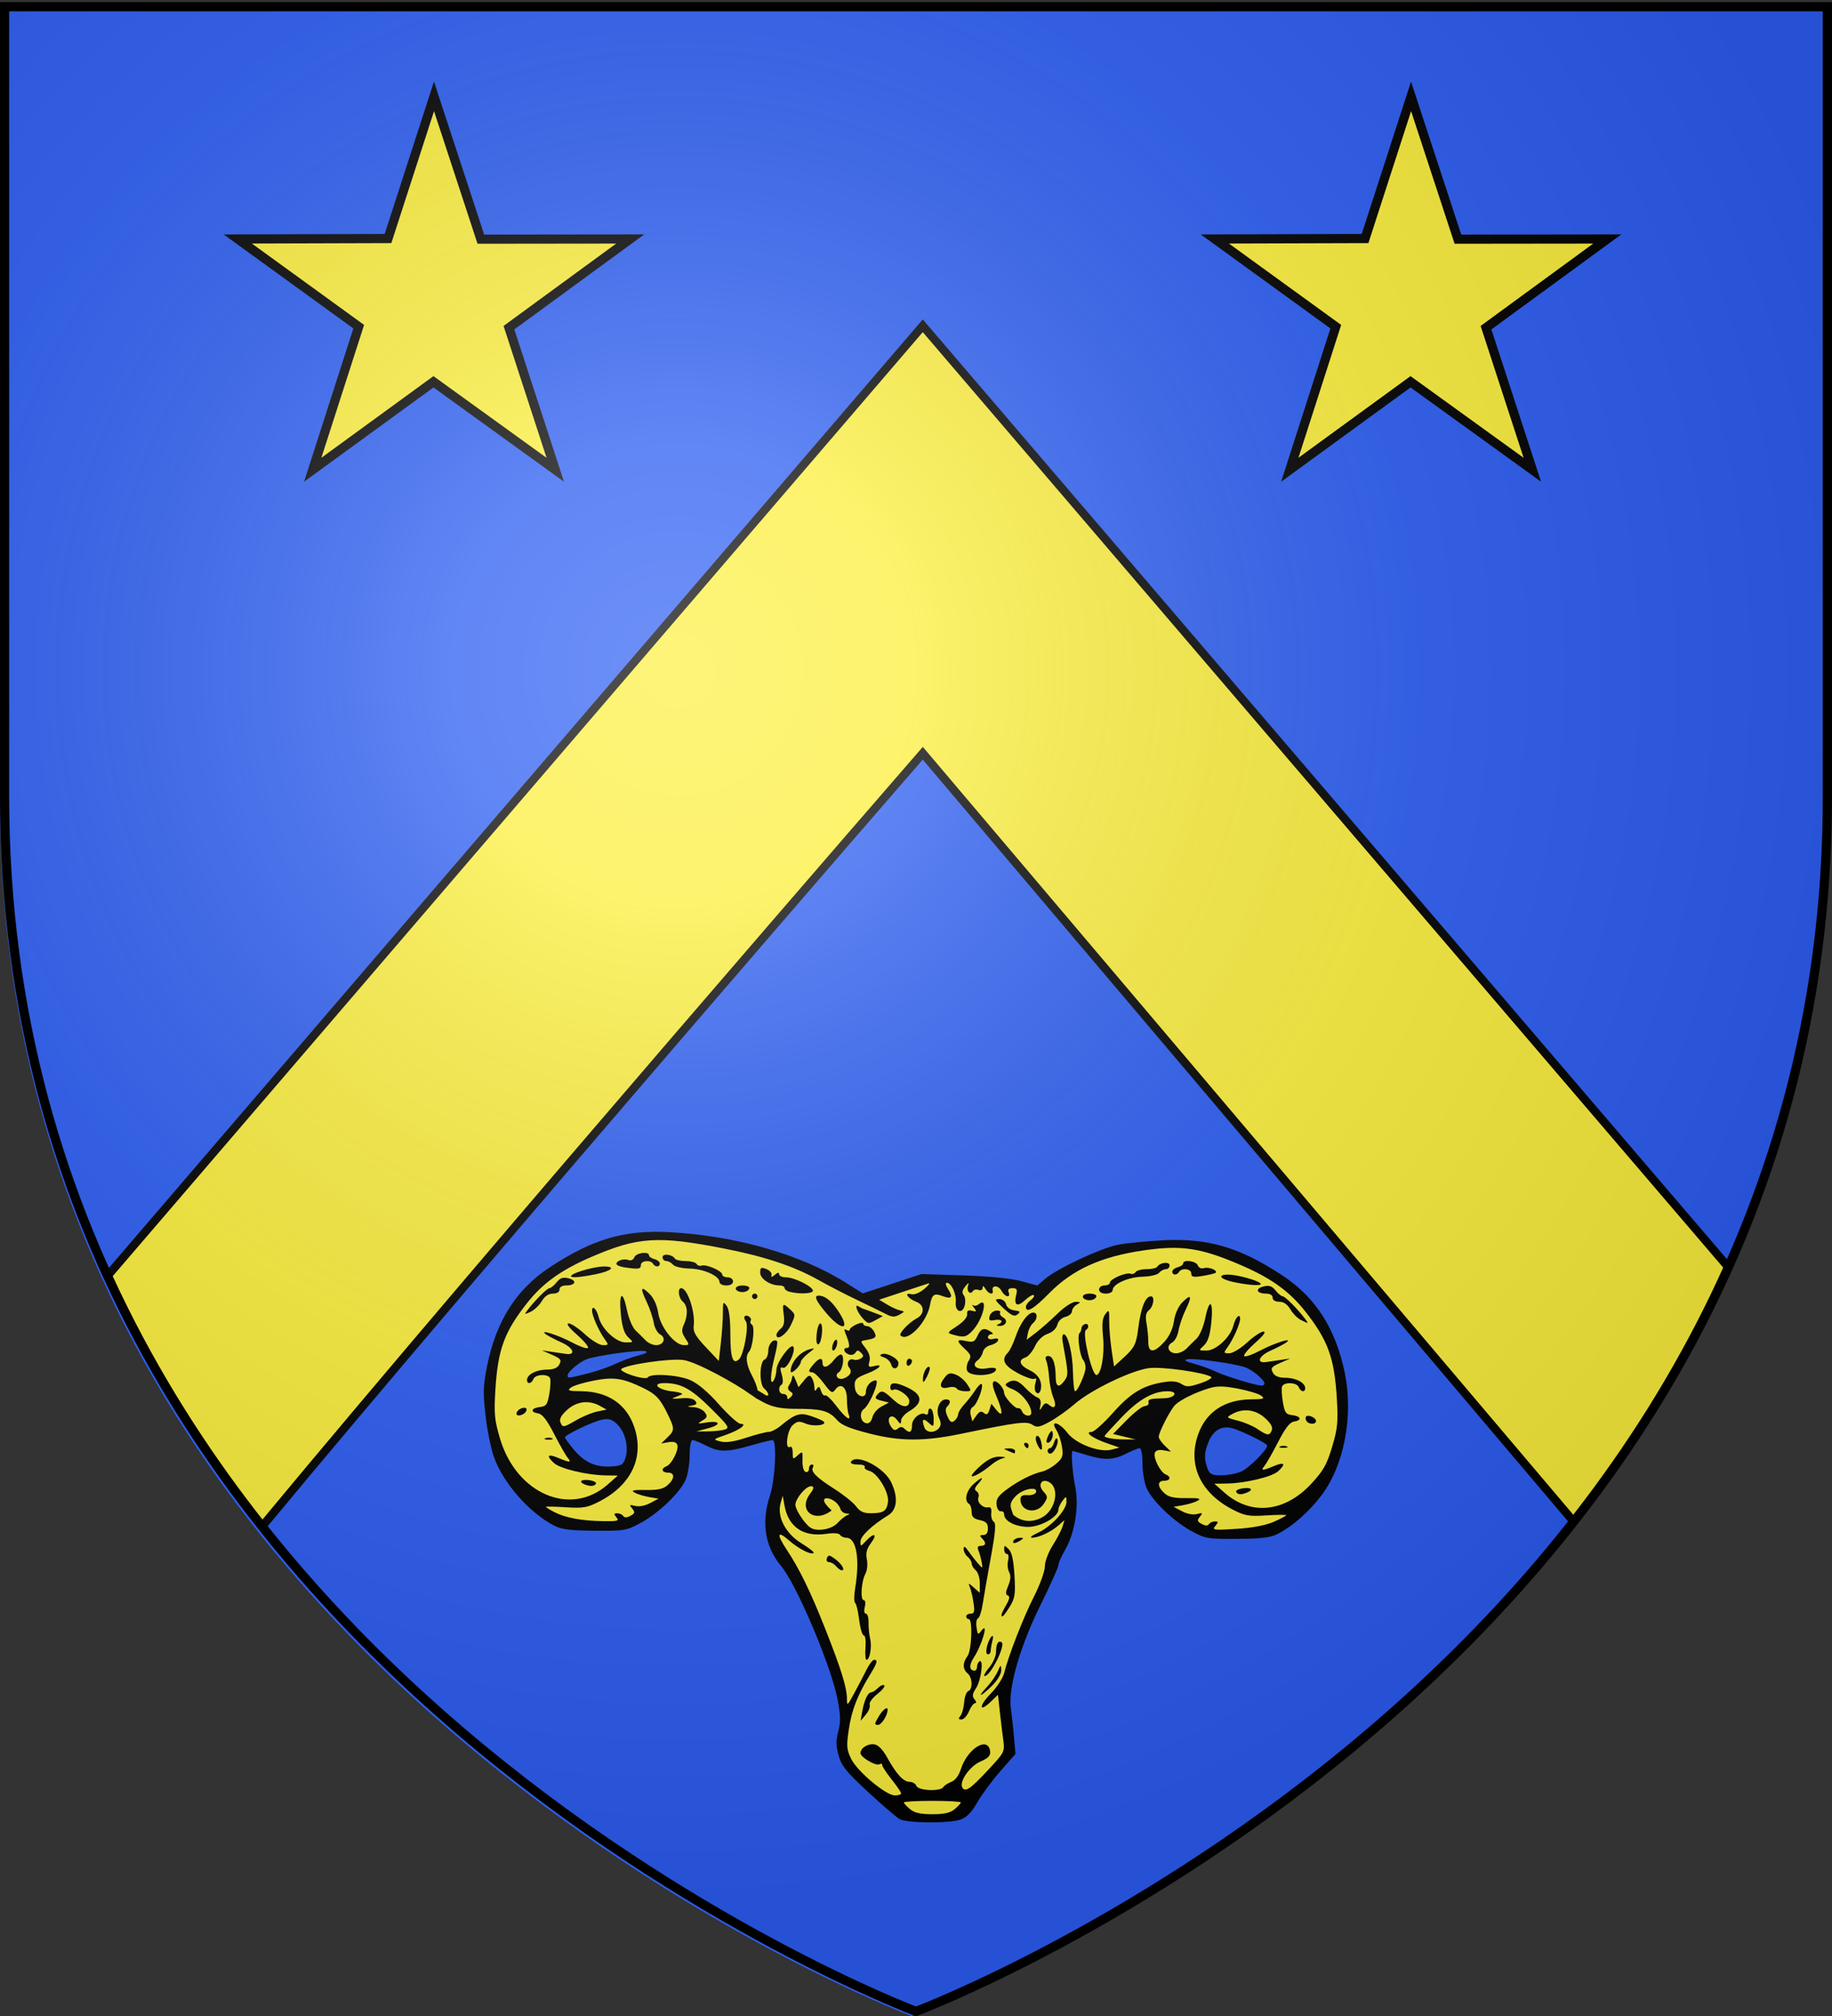 <svg xmlns="http://www.w3.org/2000/svg" xmlns:xlink="http://www.w3.org/1999/xlink" width="600" height="660" version="1.0"><rect width="100%" height="100%" fill="#333333" stroke="none"/><desc>Flag of Canton of Valais (Wallis)</desc><defs><radialGradient xlink:href="#b" id="c" cx="221.445" cy="226.331" r="300" fx="221.445" fy="226.331" gradientTransform="matrix(1.353 0 0 1.349 -77.63 -85.747)" gradientUnits="userSpaceOnUse"/><linearGradient id="b"><stop offset="0" style="stop-color:white;stop-opacity:.314"/><stop offset=".19" style="stop-color:white;stop-opacity:.251"/><stop offset=".6" style="stop-color:#6b6b6b;stop-opacity:.125"/><stop offset="1" style="stop-color:black;stop-opacity:.125"/></linearGradient></defs><g style="display:inline"><path d="M298.5 660S597 547.68 597 262.228V3.676H0v258.552C0 547.68 298.5 660 298.5 660" style="fill:#2b5df2;fill-opacity:1;fill-rule:evenodd;stroke:none;stroke-width:1px;stroke-linecap:butt;stroke-linejoin:miter;stroke-opacity:1;display:inline"/><path d="m302.219 106.656-267 311.032c13.96 30.488 31.412 57.782 50.625 82.03 74.585-89.955 216.375-253.124 216.375-253.124l213.187 251.562c19.314-24.605 36.783-52.311 50.657-83.281z" style="fill:#fcef3c;fill-opacity:1;fill-rule:evenodd;stroke:#000;stroke-width:2.71;stroke-linecap:butt;stroke-linejoin:miter;stroke-miterlimit:4;stroke-dasharray:none;stroke-opacity:1;display:inline"/></g><g style="display:inline"><g style="opacity:1"><g style="opacity:1;display:inline"><path d="M0 0h600v660H0z" style="opacity:1;fill:none;fill-opacity:1;fill-rule:nonzero;stroke:none;stroke-width:7.56;stroke-linecap:round;stroke-linejoin:round;stroke-miterlimit:4;stroke-dasharray:none;stroke-opacity:1;display:inline"/></g></g><path d="m75 13.88 15.345 46.748 48.92-.057-39.718 29.04 15.171 46.51-39.892-28.801-39.544 28.8 15.063-46.84-39.61-28.709 49.202-.148z" style="fill:#fcef3c;fill-opacity:1;stroke:#000;stroke-width:3;stroke-miterlimit:4;stroke-dasharray:none;stroke-dashoffset:0;stroke-opacity:1" transform="translate(67.138 17.669)"/><path d="m75 13.88 15.345 46.748 48.92-.057-39.718 29.04 15.171 46.51-39.892-28.801-39.544 28.8 15.063-46.84-39.61-28.709 49.202-.148z" style="fill:#fcef3c;fill-opacity:1;stroke:#000;stroke-width:3;stroke-miterlimit:4;stroke-dasharray:none;stroke-dashoffset:0;stroke-opacity:1" transform="translate(387.138 17.669)"/><path d="M967.976 170.124c-1.829-1.056-10.101-8.178-18.384-15.826-12.587-11.624-15.393-15.098-17.09-21.16-1.583-5.651-1.627-8.766-.201-14.096 1.443-5.398 1.36-9.297-.395-18.471-3.738-19.537-23.774-66.879-32.962-77.885-9.431-11.297-11.646-25.408-6.449-41.081 3.037-9.16 4.12-32.25 1.513-32.25-.949 0-6.698 1.423-12.776 3.16-13.857 3.964-18.304 3.964-26.072 0-3.407-1.737-6.934-3.16-7.838-3.16-.94 0-1.643 3.745-1.643 8.742 0 4.808-1.028 11.203-2.286 14.212-3.102 7.426-15.592 19.479-26.156 25.24-8.286 4.52-9.537 4.735-26.863 4.611-14.285-.102-19.354-.744-23.702-2.998-14.57-7.557-29.729-24.87-35.112-40.1-1.733-4.904-3.93-15.861-4.88-24.35-1.488-13.282-1.334-17.356 1.107-29.232 5.29-25.747 16.997-44.016 36.396-56.796 24.916-16.414 43.308-21.814 69.645-20.444 38.465 2 76.797 12.988 102.973 29.518l9.744 6.153 17.118-5.64 17.118-5.64 24.492.805c15.205.5 27.993 1.769 33.724 3.346l9.231 2.542 4.783-4.025c7.192-6.052 32.483-17.843 42.335-19.737 4.777-.919 16.507-2.079 26.067-2.578 26.333-1.375 44.725 4.023 69.645 20.44 19.4 12.78 31.106 31.05 36.397 56.796 5.123 24.937-.364 53.809-13.546 71.268-7.21 9.55-16.67 17.917-25.34 22.414-4.348 2.255-9.417 2.896-23.702 2.998-17.326.125-18.576-.09-26.862-4.61-10.565-5.762-23.055-17.815-26.157-25.24-1.257-3.01-2.286-9.405-2.286-14.212 0-4.998-.704-8.742-1.643-8.742-.904 0-4.43 1.422-7.838 3.16-7.395 3.773-12.671 3.958-23.056.807-4.266-1.294-7.934-2.36-8.152-2.37-1.085-.047-.174 12.712 1.479 20.715 2.339 11.323-.203 27.21-5.912 36.95-2.124 3.625-3.862 7.58-3.862 8.789s-4.592 11.457-10.204 22.773c-12.13 24.46-19.147 48.688-17.534 60.541.557 4.091 1.393 11.774 1.858 17.072l.846 9.632-8.86 10.12c-4.874 5.565-10.932 13.767-13.464 18.227-3.262 5.747-6.08 8.624-9.671 9.876-6.751 2.354-31.356 2.17-35.573-.264" style="fill:#000;fill-opacity:1;stroke:none;stroke-opacity:1" transform="matrix(.562 0 0 .562 -249.4 499.917)"/><path d="M1000.138 164.343c1.955-1.63 3.555-3.385 3.555-3.897 0-.513-7.466-.932-16.592-.932s-16.591.42-16.591.932 1.6 2.266 3.555 3.897c2.61 2.177 6.079 2.966 13.036 2.966 6.958 0 10.427-.789 13.037-2.966M885.183-79.69l3.702 2.183c1.322 1.098 2.618 1.269 2.618.387 0-.869-1.069-2.467-2.375-3.551-3.004-2.493-2.795-15.732.267-16.907 1.16-.445 2.108-2.79 2.108-5.21 0-3.9 3.236-7.299 5.138-5.397.389.388-.253 4.405-1.426 8.926-2.579 9.943-2.878 17.451-.552 13.852.843-1.304 1.562-4.148 1.599-6.321.073-4.305 8.44-15.586 9.847-13.275 1.548 2.544-3.625 13.145-5.975 12.243-1.725-.662-1.885.166-.777 4.029.836 2.914.808 5.223-.07 5.766-2.35 1.452-1.684 5.458.907 5.458 1.303 0 2.37.854 2.37 1.896 0 1.44.473 1.424 1.962-.065 1.563-1.563 1.521-2.235-.202-3.3-1.377-.85-1.668-2.121-.801-3.49.75-1.183 1.463-2.685 1.585-3.336.618-3.303.94-3.25 2.41.395l1.593 3.95 3.157-3.866c2.603-3.188 3.41-3.465 4.603-1.58.795 1.257 1.468 3.708 1.494 5.446.038 2.423.371 2.65 1.432.976 1.085-1.714 1.615-1.454 2.46 1.208.592 1.866 1.658 3.033 2.369 2.593s3.682 2.373 6.602 6.25c5.294 7.027 8.877 9.386 7.058 4.645-.527-1.375-.959-5.308-.959-8.74 0-7.008-3.596-9.891-6.826-5.474-1.726 2.36-2.44 1.961-6.64-3.715-2.588-3.497-5.594-6.376-6.68-6.396-2.638-.05-2.493-.978.746-4.76 3.23-3.774 5.179-4.078 5.179-.808 0 3.594 3.125 2.84 6.615-1.596 1.715-2.18 3.71-3.6 4.432-3.153 1.917 1.185.745 8.85-1.571 10.282-2.824 1.746-.432 4.798 2.82 3.599 3.843-1.417 5.177-3.958 3.279-6.245-1.986-2.392-.2-5.759 2.505-4.721 1.077.413 2.954.136 4.172-.617 1.801-1.113 1.836-1.746.186-3.396-1.643-1.642-2.265-1.644-3.274-.012-.686 1.11-2.43 1.56-3.884 1.003-2.968-1.14-3.583-3.835-.875-3.835 1.728 0 1.418-2.494-1.063-8.555-.873-2.131-.692-2.687.61-1.882 1.017.628 1.855.567 1.862-.136.006-.703 1.784-2.1 3.95-3.105s3.938-1.182 3.938-.395c0 .788 1.041 1.432 2.315 1.432 1.273 0 3.08 1.433 4.018 3.184 1.783 3.332 1.138 3.943-5.299 5.019-2.775.464-2.76.685.313 4.582 2.138 2.712 2.905 5.332 2.271 7.756-.823 3.149-.48 3.535 2.453 2.768 6.24-1.632 3.517 1.503-3.7 4.26-6.907 2.637-7.863 3.812-7.14 8.774.679 4.665 6.35 6.359 6.35 1.896 0-3.287 2.905-6.636 5.757-6.636 2.417 0-3.483 14.14-6.965 16.695-2.902 2.13-1.955 7.601 1.43 8.253 1.63.314 2.917-.952 3.556-3.498.551-2.194 2.948-5.012 5.327-6.263l4.325-2.275-4.388-1.107c-3.515-.888-4.026-1.544-2.571-3.297 2.566-3.091 3.595-2.804 9.409 2.627 5.193 4.85 9.401 5.21 9.401.802 0-2.943-7.153-7.845-9.411-6.45-.907.56-1.65-.089-1.65-1.444 0-3.175 3.252-3.122 10.148.166 8.779 4.187 9.074 8.89.864 13.74-2.58 1.524-4.714 3.975-4.741 5.447-.044 2.341-.342 2.291-2.377-.4-3.263-4.314-6.603-1.06-3.694 3.6 1.555 2.49 2.541 2.85 4.148 1.517 1.545-1.283 2.594-1.262 3.936.08 2.87 2.87 4.357 2.165 4.357-2.066 0-4.024 5.098-8.108 7.934-6.356.85.526 1.547-.194 1.547-1.6s.711-2.117 1.58-1.58 1.58 3.178 1.58 5.869c0 4.792-.064 4.833-3.16 2.032-3.157-2.858-4.01-1.684-2.201 3.03 1.184 3.086 5.925 3.26 8.375.307 1.362-1.641 1.37-3.183.03-6.12-2.08-4.566.276-10.648 4.123-10.648 2.711 0 3.001 1.84.659 4.184-1.155 1.154-1.08 2.92.248 5.834 1.48 3.25 2.375 3.787 4.025 2.417 1.168-.969 2.123-2.637 2.123-3.707s1.6-3.676 3.555-5.79 4.856-5.835 6.447-8.269c1.59-2.433 3.26-4.055 3.713-3.603 1.349 1.35-2.716 11.971-5.09 13.3-1.374.769-1.847 2.575-1.26 4.817l.938 3.586 2.311-3.3c1.753-2.502 2.818-2.88 4.407-1.56 1.61 1.336 2.355.917 3.223-1.819l1.13-3.557 2.953 3.649c3.97 4.902 3.91 1.048-.13-8.375-1.968-4.593-2.501-7.556-1.474-8.19 1.691-1.046 6.003 3.618 6.089 6.585.071 2.465 6.43 9.408 8.167 8.918.798-.225 1.864.664 2.367 1.975 1.033 2.692 5.317 3.277 5.317.727 0-4.449-5.477-11.452-10.646-13.612-4.359-1.82-5.169-2.714-3.45-3.801 3.761-2.382 6.319-1.671 10.697 2.972 2.304 2.443 5.379 4.888 6.832 5.434 1.784.67 2.39 2.177 1.866 4.643-.694 3.268-.585 3.352 1.04.8 1.45-2.276 2.279-2.47 4.098-.96 3.37 2.796 4.473.598 2.314-4.614-1.043-2.517-2.113-7.695-2.377-11.507-.265-3.81-1.006-8.174-1.647-9.694-.807-1.918-.442-2.766 1.19-2.766 2.646 0 4.25 4.591 4.283 12.246.025 5.867 1.986 6.588 5.25 1.928 2.221-3.172 2.17-4.125-1.193-22.47-.438-2.39-.158-4.345.622-4.345 2.496 0 5.178 11.078 5.4 22.293.117 5.983.666 10.881 1.219 10.884 1.517.009 6.105-10.32 6.105-13.743 0-1.65-.62-3.676-1.378-4.501-1.909-2.08-3.582-14.187-2.157-15.611.64-.641 1.165-1.936 1.165-2.877 0-.942.889-2.008 1.975-2.37 2.229-.743 2.723 2.116.594 3.432-2.333 1.442 3.452 26.195 6.122 26.195 2.728 0 4.86-11.81 3.92-21.712-.774-8.155-.466-11.41 1.302-13.766 2.147-2.862 2.31-2.575 2.243 3.95-.039 3.87.576 11.431 1.367 16.803l1.439 9.767 5.784-5.314c6.125-5.626 7.164-7.711 8.29-16.642 1.545-12.25 4.17-18.91 7.45-18.91 2.347 0 1.535 5.812-1.12 8.015-1.849 1.534-2.237 3.556-1.479 7.699.566 3.09 1.034 7.93 1.04 10.754.014 6.676 3.265 6.711 9.303.1 2.975-3.257 4.976-7.546 5.666-12.146.652-4.353 2.55-8.595 4.889-10.934 5.198-5.2 5.826-3.775 1.908 4.333-1.804 3.735-3.674 9.218-4.156 12.186s-2.174 6.09-3.76 6.94c-3.737 2-2.144 6.236 2.346 6.236 1.886 0 4.63-1.244 6.096-2.765 1.466-1.52 4.11-4.131 5.875-5.8 1.812-1.714 4.038-7.046 5.112-12.246 2.451-11.869 4.758-9.644 3.406 3.286-.734 7.027-1.986 10.834-4.256 12.949-3.21 2.99-3.207 2.996 1.512 2.996 5.584 0 14.019-7.868 15.685-14.631 1.178-4.78 3.885-7.447 3.885-3.827 0 2.871-3.976 11.83-7.315 16.483-2.433 3.39-2.386 3.555 1.02 3.555 1.97 0 6.645-2.833 10.428-6.32 3.772-3.477 8.04-6.32 9.485-6.32 1.683 0-.013 2.324-4.712 6.46-4.036 3.553-6.974 7.051-6.528 7.774s4.538-.657 9.093-3.064c8.657-4.577 19.91-8.089 15.391-4.803-1.303.947-5.451 3.102-9.217 4.788-6.786 3.039-8.43 7.436-2.464 6.594 1.645-.232 5.48-.793 8.521-1.247l5.53-.824-5.896 2.59c-5.056 2.219-5.668 3.016-4.29 5.59 1.127 2.106 3.361 3.018 7.477 3.054 6.055.052 11.4 2.888 11.4 6.05 0 2.614-2.665 2.208-3.731-.57-1.1-2.863-8.708-3.172-9.75-.395-.407 1.086-.191 5.175.48 9.086 1.065 6.203 1.77 7.174 5.531 7.61 5.126.595 5.725 3.02.923 3.736-2.4.358-5.092 3.826-9.24 11.903-3.218 6.268-6.758 12.49-7.867 13.826-2.506 3.02-1.427 3.047 5.533.139 6.133-2.563 7.1-1.247 2.287 3.109-3.593 3.251-19.247 6.964-29.99 7.114l-7.11.098 5.885 5.203c15.315 13.538 35.173 11.486 50.652-5.233 7.046-7.61 9.047-11.163 12.12-21.512 3.202-10.786 3.554-14.46 2.71-28.28-1.444-23.65-5.187-33.872-18.61-50.825-9.088-11.476-19.724-19.107-37.073-26.6-23.497-10.15-34.753-11.877-56.714-8.703-25.02 3.616-41.63 11.149-55.31 25.083-8.981 9.15-13.48 11.754-13.48 7.806 0-.99 1.243-2.71 2.763-3.821s2.342-2.441 1.828-2.955-2.811.803-5.104 2.928c-4.575 4.24-6.666 2.965-5.136-3.132.784-3.124.37-3.86-2.172-3.86-2.143 0-2.852.753-2.231 2.37 1.379 3.593-2.229 2.836-4.22-.886-1.764-3.296-5.812-3.377-5.085-.101.62 2.792-2.433 2.077-4.218-.988-1.07-1.835-1.627-2.044-1.659-.621-.027 1.228-1.039 1.764-2.368 1.254-1.275-.49-2.747-.198-3.27.647-1.504 2.435-3.843.09-2.903-2.91.714-2.28.454-2.23-1.622.315-1.737 2.13-1.99 3.612-.851 4.985.892 1.074 1.17 3.752.618 5.95-1.35 5.38-5.798 3.747-5.245-1.926.454-4.651-2.588-11.25-5.186-11.25-1.008 0-.696 1.543.763 3.77 3.037 4.634 1.967 5.98-3.191 4.02-5.056-1.923-6.242-1.073-7.444 5.337-1.906 10.16-13.07 21.633-17.114 17.589-1.165-1.165 4.923-7.602 9.447-9.989 4.724-2.493 4.591-7.77-.242-9.607-4.883-1.857-7.47-5.634-3.07-4.484 1.913.5 4.895-.689 7.753-3.091 2.554-2.147 3.578-3.559 2.274-3.137s-8.277 2.726-15.497 5.12l-13.126 4.352 4.608 2.802c2.534 1.541 5.952 3.083 7.596 3.425 2.787.581 2.757.751-.45 2.523-2.757 1.522-4.326 1.435-7.902-.438-2.454-1.286-9.794-4.87-16.312-7.964s-16.829-8.415-22.912-11.825c-14.327-8.03-31.23-13.66-55.076-18.344-38.472-7.558-50.173-6.805-77.461 4.981-17.426 7.527-28.052 15.145-37.15 26.635-13.424 16.953-17.167 27.174-18.61 50.824-.845 13.821-.493 17.494 2.71 28.28 9.589 32.302 41.232 45.785 62.77 26.746l5.887-5.203-7.111-.099c-10.743-.149-26.397-3.862-29.99-7.114-4.813-4.356-3.846-5.671 2.287-3.109 6.96 2.908 8.04 2.881 5.533-.139-1.109-1.335-4.649-7.557-7.868-13.826-4.147-8.076-6.839-11.545-9.239-11.903-4.802-.716-4.202-3.14.923-3.735 3.76-.436 4.466-1.407 5.531-7.61.671-3.912.888-8 .48-9.087-1.041-2.776-8.65-2.468-9.75.396-1.065 2.777-3.731 3.184-3.731.569 0-3.161 5.345-5.998 11.4-6.05 4.116-.035 6.35-.947 7.477-3.053 1.378-2.574.766-3.372-4.29-5.591l-5.896-2.59 5.53.825c3.042.453 6.876 1.014 8.52 1.246 5.966.842 4.324-3.555-2.463-6.593-3.766-1.686-7.914-3.841-9.217-4.789-4.52-3.285 6.734.227 15.391 4.803 4.555 2.408 8.646 3.787 9.093 3.064s-2.492-4.22-6.528-7.774c-4.699-4.135-6.394-6.46-4.712-6.46 1.445 0 5.713 2.844 9.485 6.32 3.783 3.487 8.458 6.32 10.428 6.32 3.406 0 3.453-.164 1.02-3.555-3.339-4.652-7.315-13.611-7.315-16.482 0-3.62 2.707-.954 3.885 3.826 1.666 6.764 10.101 14.632 15.685 14.632 4.72 0 4.722-.006 1.512-2.996-2.27-2.116-3.522-5.923-4.256-12.95-1.351-12.929.955-15.154 3.406-3.286 1.074 5.2 3.3 10.533 5.112 12.246 1.765 1.67 4.409 4.28 5.875 5.8 1.467 1.521 4.21 2.766 6.097 2.766 4.489 0 6.082-4.236 2.345-6.236-1.586-.85-3.279-3.973-3.76-6.94-.482-2.968-2.352-8.452-4.156-12.186-3.918-8.108-3.29-9.533 1.909-4.334 2.329 2.33 4.236 6.58 4.88 10.88 1.25 8.33 9.593 18.816 14.972 18.816 3.334 0 3.362-.138.821-4.015-2.126-3.246-2.285-4.774-.826-7.975 2.49-5.467 2.257-10.95-.566-13.292-2.55-2.116-3.27-7.901-.984-7.901 3.67 0 8.296 13.968 7.281 21.987-.43 3.394 1.089 6.061 7.038 12.365l7.586 8.037 1.199-10.529c.66-5.79 1.19-13.695 1.177-17.565-.02-6.38.182-6.757 2.167-4.043 1.47 2.01 2.188 7.534 2.188 16.819 0 13.631 1.53 17.855 5.157 14.229 2.751-2.752 5.731-19.633 3.88-21.982-.872-1.107-1.177-2.423-.676-2.923 1.338-1.338 4.477.97 3.49 2.567-.463.749-.117 1.809.768 2.356 1.806 1.116.438 13.342-1.76 15.736-2.25 2.45-1.585 7.64 1.782 13.923 1.738 3.243 3.16 7.052 3.16 8.465" style="fill:#fcef3c;fill-opacity:1;stroke:none;stroke-opacity:1" transform="matrix(.562 0 0 .562 -249.4 499.917)"/><path d="m884.777-74.766-4.143-2.84c-8.314-6.069-31.255-18.765-38.787-19.706-8.01-1-33.472 2.753-36.031 5.312-.683.683 2.317 2.38 6.666 3.771 4.479 1.432 8.294 1.907 8.795 1.095 1.565-2.531 17.55-1.55 24.666 1.515 4.433 1.909 10.37 6.922 16.842 14.221 5.498 6.2 11.15 11.273 12.562 11.273 4.401 0-.548 3.669-8.799 6.523-7.388 2.555-7.407 2.58-2.89 3.777 3.127.829 7.814.142 15.01-2.2 5.756-1.873 11.655-3.395 13.109-3.383s4.654-1.649 7.11-3.692c8.192-6.815 11.068-7.72 17.555-5.527 3.23 1.093 6.479 2.482 7.218 3.087 2.633 2.156-5.61 3.248-10.192 1.35-3.998-1.656-5.11-1.53-7.784.891-3.217 2.912-4.635 14.518-1.54 12.605.905-.56 1.58.855 1.58 3.312 0 4.087.14 4.163 2.95 1.618 2.832-2.562 2.944-2.435 2.766 3.147-.108 3.378.643 6.106 1.79 6.507 1.086.38 1.975-.435 1.975-1.811s.753-2.502 1.674-2.502 1.214.742.654 1.65c-1.502 2.429 1.986 5.929 12.652 12.696 5.232 3.319 10.856 7.848 12.499 10.065 2.25 3.037 4.393 4.025 8.69 4.007 7.281-.03 9.2-1.321 9.888-6.654.713-5.51-6.122-16.838-10.888-18.044-1.95-.493-3.152-1.532-2.672-2.309.48-.776-1.345-1.411-4.054-1.411-2.883 0-4.522-.656-3.95-1.58 3.09-5 19.262 3.208 23.395 11.875 4.229 8.868 3.556 16.076-1.806 19.356-9.235 5.649-16.06 12.097-16.06 15.175 0 3.086.09 3.078 3.223-.284 4.737-5.085 6.91-4.212 2.927 1.176-2.562 3.465-3.175 5.89-2.431 9.61.562 2.812.18 6.465-.877 8.402-2.382 4.359-3.054 15.277-.94 15.277.92 0 1.18 1.682.61 3.95-.586 2.336-.313 3.95.668 3.95.913 0 1.602 2.311 1.53 5.136-.07 2.824.343 7.078.92 9.451 1.124 4.626-.194 12.276-2.115 12.276-.642 0-.912-3.2-.601-7.11.318-4-.116-7.112-.992-7.112-.856 0-2.067-4.088-2.69-9.085s-1.69-9.442-2.37-9.876c-.68-.435-.651-4.346.066-8.69 2.815-17.054.684-29.194-5.13-29.221-1.47-.007-3.132-.758-3.695-1.668-.625-1.012-3.69-1.256-7.876-.629-13.444 2.016-22.192-3.849-24.49-16.418l-1.059-5.79-1.229 4.414c-2.19 7.861 2.86 17.594 12.064 23.258 4.383 2.697 7.635 5.238 7.227 5.647-1.407 1.407-8.743-2.305-14.437-7.304-6.8-5.97-7.372-3.691-1.345 5.359 7.35 11.037 13.97 24.598 22.328 45.734 9.425 23.834 12.814 34.715 12.814 41.135 0 4.433.23 4.267 4.202-3.052 2.311-4.258 5.527-10.408 7.148-13.667s3.64-5.925 4.488-5.925c2.344 0 1.856 1.777-2.388 8.69-7.286 11.87-10.656 20.54-12.325 31.701-1.48 9.903-1.327 11.858 1.368 17.36 3.596 7.341 20.273 21.256 25.476 21.256 1.999 0 3.627-.534 3.618-1.186s-2.497-4.307-5.53-8.123-5.515-7.59-5.515-8.389-.71-1.012-1.577-.476c-2.018 1.247-11.064-4.039-11.064-6.466 0-2.964 4.283-5.667 8.095-5.11 2.298.337 4.948 3.087 7.593 7.877 5.298 9.597 9.384 13.972 13.049 13.972 1.63 0 3.374 1.066 3.874 2.37 1.07 2.787 13.995 3.359 15.643.693.57-.923 2.676-2.301 4.679-3.063 2.273-.864 4.366-3.649 5.568-7.408 3.839-12.009 15.777-19.381 17.04-10.523.377 2.643-.904 4.015-5.739 6.148-6.252 2.758-12.485 11.808-10.426 15.14 1.725 2.79 4.69.769 14.815-10.096 9.948-10.674 9.96-10.7 8.95-18.172-.556-4.115-1.46-11.606-2.01-16.646l-.997-9.165-4.229 4.051c-6.986 6.694-6.965 2.353.024-4.767 3.56-3.629 7.071-9.005 7.802-11.948 2.55-10.277 11.108-32.23 17.388-44.608 3.482-6.862 6.33-14.74 6.33-17.507 0-2.833 1.994-8.176 4.562-12.226 2.51-3.956 5.086-8.895 5.727-10.975l1.165-3.781-3.752 3.253c-4.384 3.803-11.452 7.032-15.282 6.983-1.48-.02.16-1.33 3.643-2.912 7.664-3.482 16.597-13.235 16.528-18.045-.05-3.418-.105-3.428-2.37-.433-1.276 1.687-2.32 3.961-2.32 5.055 0 4.165-10.29 10.049-17.574 10.049-7.412 0-14.029-3.396-14.029-7.2 0-1.255-.889-2.103-1.975-1.886-1.092.219-2.19-1.458-2.456-3.75-.375-3.235.839-5.142 5.53-8.69 6.776-5.124 15.15-9.384 21.023-10.694 2.173-.485 5.88-2.56 8.239-4.612 3.74-3.254 4.162-4.522 3.304-9.917-.54-3.402-2.019-7.785-3.285-9.74-3.856-5.96 1.696-4.516 6.41 1.665 4.907 6.433 18.705 11.702 25.757 9.835l4.609-1.22-7.438-2.573c-8.251-2.854-13.2-6.523-8.8-6.523 1.413 0 7.01-4.998 12.439-11.107 10.34-11.634 17.523-15.97 29.676-17.912 4.818-.77 7.933-.444 10.271 1.073 2.884 1.873 4.452 1.81 11.173-.453 4.3-1.447 7.03-3.118 6.066-3.714-4.211-2.603-28.545-6.02-36.123-5.074-10.23 1.279-34.048 12.76-43.336 20.891-3.911 3.424-10.359 8.013-14.328 10.198-6.256 3.444-7.636 3.694-10.374 1.876-3.286-2.182-8.752-1.483-41.664 5.333-21.357 4.422-35.21 4.394-52.935-.106-11.937-3.031-16.655-5-19.294-8.054-4.953-5.732-9.911-6.427-24.7-6.427-13.571 0-17.492-3.678-21.987-5.905" style="fill:#fcef3c;fill-opacity:1;stroke:none;stroke-opacity:1" transform="matrix(.562 0 0 .562 -249.4 499.917)"/><path d="M955.75 110.53c2.403-4.069 5.28-6.277 5.28-4.054 0 3.162-3.575 8.794-5.582 8.794-2.21 0-2.176-.546.302-4.74M946.27 107.37c1.173-6.6 3.279-11.062 5.221-11.062.776 0 2.563-1.15 3.97-2.558s3.036-2.08 3.62-1.497c.584.584-1.27 2.888-4.122 5.119-2.853 2.232-4.82 5.002-4.376 6.16.444 1.156-.566 3.737-2.245 5.735l-3.051 3.633zM1003.48 109.996c.965-1.163 1.941-4.709 2.169-7.88s1.303-6.108 2.39-6.527c2.74-1.057 2.477-7.958-.396-10.342-2.93-2.432-2.96-6.2-.077-10.004 2.481-3.273 3.147-21.598.785-21.598-.824 0-1.498-.711-1.498-1.58s1.16-1.58 2.578-1.58c2.076 0 2.414-1.156 1.736-5.926-.463-3.26-1.388-7.348-2.056-9.086-1.197-3.117-1.167-3.12 2.215-.15l3.428 3.01v-5.582c0-3.07-1.067-6.467-2.37-7.549s-2.37-2.86-2.37-3.95-1.067-2.869-2.37-3.95c-1.304-1.082-2.334-3.125-2.288-4.54.061-1.905.777-1.57 2.765 1.293 1.475 2.126 3.975 5.326 5.554 7.111 2.87 3.244 2.87 3.244 2.178-.704-.381-2.173-1.216-5.195-1.855-6.716-.828-1.968-.43-2.765 1.377-2.765 3.011 0 3.272-1.795.643-4.424-1.475-1.475-1.3-1.897.79-1.897 1.788 0 2.686-1.278 2.686-3.824 0-2.965-1.065-4.06-4.74-4.866-3.635-.799-4.74-1.912-4.74-4.773 0-2.052-.712-4.171-1.58-4.708-2.88-1.78-1.64-7.484 2.45-11.275 4.962-4.598 7.018-4.928 2.992-.48-2.233 2.469-2.471 3.551-.981 4.472 1.081.668 1.554 2.289 1.05 3.6-1.054 2.749 2.617 6.378 5.778 5.713 1.421-.299 1.998.84 1.715 3.388-.235 2.11.418 4.36 1.45 4.997 1.416.875 1.005 5.931-1.68 20.654-1.956 10.722-4.099 23.014-4.762 27.315-.663 4.3-1.9 8.051-2.75 8.334s-1.23 2.652-.847 5.264c.64 4.36.872 4.519 2.83 1.936 4.502-5.933.431 8.272-4.547 15.87-2.74 4.183-2.5 7.39.555 7.39.818 0 1.487-1.024 1.487-2.277 0-1.252.643-2.674 1.43-3.16 2.532-1.565.899 11.17-2 15.593-2.204 3.364-2.401 4.76-.923 6.541 1.09 1.314 1.215 2.265.298 2.265-.87 0-2.466 2.133-3.546 4.74s-3.03 4.74-4.335 4.74c-1.802 0-1.95-.508-.618-2.113M1018.83 93.286c2.389-2.53 5.235-6.62 6.326-9.085 1.836-4.153 1.992-4.218 2.11-.876.076 2.13-2.115 5.852-5.349 9.086-6.627 6.626-9.206 7.358-3.087.875M1020.144 81.966c2.25-2.674 4.09-6.822 4.09-9.218 0-4.625 1.26-6.847 3.201-5.647 2.602 1.608-6.44 19.727-9.843 19.727-.846 0 .302-2.188 2.552-4.862M1018.878 69.841c.563-2.39 1.74-5.056 2.615-5.925 1.067-1.06 1.267-.278.608 2.37-.541 2.172-.993 4.839-1.005 5.925-.012 1.087-.746 1.975-1.632 1.975-.951 0-1.191-1.777-.586-4.345M1027.395 51.123c0-.518 1.244-3.108 2.765-5.755 1.963-3.417 2.226-5.006.906-5.473-1.397-.494-1.334-1.908.25-5.678 1.473-3.503 1.637-5.907.541-7.955-.864-1.614-1.141-4.646-.616-6.737.54-2.154.256-3.804-.656-3.804-.885 0-1.61-1.219-1.61-2.708 0-2.526.178-2.531 2.627-.082 1.854 1.853 2.841 6.338 3.357 15.24.637 11.012.287 13.329-2.756 18.253-3.301 5.342-4.808 6.814-4.808 4.7M931.007 22.832c-1.082-1.304-2.925-2.37-4.095-2.37-1.224 0-1.748-.988-1.233-2.329.766-1.997 1.423-1.941 4.623.395 3.965 2.895 6.235 6.674 4.009 6.674-.736 0-2.223-1.066-3.304-2.37M1034.506 7.82c.537-.868 2.178-1.569 3.648-1.555 2.303.02 2.344.236.302 1.556-3.095 2-5.186 2-3.95 0M1164.186-20.445c-.477-.772 1.259-1.715 3.857-2.096 4.997-.734 6.446.92 2.225 2.54-3.443 1.321-5.064 1.203-6.082-.444M784.449-24.829c-3.769-1.52-1.95-3.143 2.749-2.453 2.598.382 4.334 1.325 3.857 2.097-.93 1.506-3.425 1.64-6.606.356M1010.013-29.865c0-.779 2.604-3.64 5.785-6.357 3.98-3.4 7.308-4.884 10.666-4.758 3.326.125 3.874.427 1.721.948-1.738.42-4.582 1.984-6.32 3.475-5.18 4.442-11.852 8.21-11.852 6.692M1031.345-44.324c-3.015-1.296-2.997-1.363.395-1.469 1.956-.061 3.556.6 3.556 1.47 0 .868-.178 1.53-.395 1.468-.218-.06-1.818-.722-3.556-1.469M1054.257-44.324c0-.869.628-1.58 1.396-1.58s1.882-1.6 2.477-3.555c.608-2.003 1.424-2.731 1.866-1.668.958 2.299-2.1 8.383-4.214 8.383-.839 0-1.525-.71-1.525-1.58M1048.253-48.211c-1.07-2.35-1.19-4.263-.303-4.812.81-.5 1.936.929 2.5 3.178 1.375 5.479.016 6.49-2.197 1.634M1040.826-47.484c-.537-.87-.224-1.58.697-1.58s1.673.71 1.673 1.58c0 .869-.313 1.58-.697 1.58s-1.136-.711-1.673-1.58M1189.754-46.95c1.086-.439 2.864-.439 3.95 0 1.087.438.198.797-1.975.797s-3.061-.36-1.975-.797M1054.626-53.194c1.035-2.271 2.154-3.314 2.486-2.318.84 2.52-.849 6.448-2.771 6.448-1.002 0-.895-1.538.285-4.13M761.537-51.69c1.086-.44 2.864-.44 3.95 0 1.087.437.198.796-1.975.796s-3.061-.359-1.975-.797M1205.095-61.81c-.572-.927-.645-2.082-.161-2.566 1.3-1.3 5.757.73 5.757 2.621 0 2.145-4.262 2.102-5.596-.055M744.894-66.69c.39-1.17 1.976-2.372 3.525-2.672 1.801-.35 2.56.22 2.108 1.58-.39 1.17-1.975 2.372-3.524 2.672-1.802.35-2.561-.22-2.109-1.58M1047.223-78.963c-.589-.953-.593-3.237-.01-5.076.69-2.172.475-2.981-.612-2.31-.92.57-5.264-.903-9.65-3.272-8.149-4.401-9.876-7.882-5.889-11.87 1.149-1.148 3.205-5.368 4.571-9.378 2.729-8.009 7.147-14.042 10.285-14.042 2.687 0 2.576 3.89-.176 6.175-1.208 1.003-2.534 3.589-2.946 5.748l-.75 3.926 5.418-4.133c2.98-2.273 8.637-7.26 12.571-11.084 4.065-3.951 8.626-6.932 10.564-6.904 3.076.043 3.139.206.645 1.658-1.521.886-2.765 2.629-2.765 3.872 0 1.244-1.717 2.693-3.814 3.22-2.21.554-4.199 2.492-4.73 4.612-.553 2.202-2.8 4.311-5.652 5.305-3.006 1.048-5.709 3.695-7.405 7.253-1.47 3.081-3.966 6.013-5.547 6.515-4.462 1.416-3.406 4.602 2.454 7.396 3.418 1.63 5.715 4.083 6.408 6.841 1.134 4.52-1.065 8.63-2.97 5.548M1001.319-80.673c-.539-.872-2.637-1.17-4.661-.662-4.897 1.23-5.978-.97-2.647-5.386 2.26-2.995 3.38-3.342 6.71-2.075 2.2.836 5.207 3.363 6.683 5.615 2.636 4.024 2.615 4.094-1.211 4.094-2.142 0-4.335-.714-4.874-1.586M981.605-86.197c.017-3.692 2.546-8.218 3.859-6.905.497.497-.171 2.965-1.485 5.484-1.909 3.66-2.386 3.946-2.374 1.42M1007.344-91.147c-.544-1.419-.125-3.965.933-5.658 1.641-2.629 1.331-3.627-2.12-6.826-5.26-4.874-5.103-5.962.675-4.693 4.032.886 4.99.444 6.574-3.035 1.978-4.34 3.86-4.952 7.668-2.49q2.37 1.53.395 1.555c-1.086.013-1.975.818-1.975 1.789 0 1.002 1.403 1.397 3.25.914 2.033-.531 3.025-.172 2.649.957-.332.994-2.324 2.214-4.428 2.71-2.103.497-4.089 2.277-4.412 3.955s-1.68 3.85-3.015 4.826c-4.017 2.938-.72 5.833 5.347 4.695 2.992-.561 5.35-.35 5.35.48 0 4.05-15.365 4.796-16.89.82M904.984-93.464c1.413-4.452 5.927-8.785 10.46-10.04 3.502-.97 3.466-.839-.634 2.345-2.39 1.856-4.345 4.077-4.345 4.935 0 1.736-3.947 6.076-5.524 6.076-.556 0-.536-1.492.043-3.316M963.147-94.583c-.456-1.745-2.364-3.642-4.24-4.216-2.334-.714-2.737-1.316-1.277-1.91 2.762-1.124 9.72 2.601 9.72 5.204 0 3.5-3.337 4.232-4.203.922M972.09-95.585c0-1.355.711-2.464 1.58-2.464s1.58.67 1.58 1.487-.71 1.927-1.58 2.464c-.869.537-1.58-.132-1.58-1.487M928.969-105.95c.454-1.737 1.388-3.16 2.074-3.16s.876 1.423.421 3.16c-.454 1.739-1.388 3.161-2.074 3.161s-.876-1.422-.421-3.16M919.673-112.255c.333-3.485 1.284-6.335 2.114-6.335 2.014 0 .98 11.458-1.094 12.138-.994.325-1.39-1.927-1.02-5.803M896.244-111.96c0-.827 1.14-2.45 2.534-3.606 1.824-1.514 2.309-3.781 1.73-8.094-.919-6.85-.592-7.11 3.802-3.016 3.129 2.915 3.135 3.099.326 9.065-2.583 5.485-8.392 9.397-8.392 5.65" style="fill:#000;fill-opacity:1;stroke:none;stroke-opacity:1" transform="matrix(.562 0 0 .562 -249.4 499.917)"/><path d="M999.175-112.05c-3.602-1.012-3.523-1.182 2.37-5.046 3.676-2.41 6.001-5.128 5.855-6.842-.18-2.09.576-2.628 2.855-2.032 2.68.7 2.827.453 1.086-1.83-1.107-1.453-1.391-2.114-.63-1.47.76.644 2.273.432 3.362-.472 6.038-5.011 2.458 9.374-3.921 15.754-3.438 3.437-4.785 3.675-10.977 1.937M925.476-124.424c-6.933-8.132-7.885-11.026-3.369-10.25 3.422.587 7.152 4.027 10.955 10.103 6.328 10.11.996 10.213-7.586.147M1025.42-118.057c3.492-1.409 2.104-3.28-1.87-2.52-3.157.603-3.705.199-3.062-2.26.43-1.648 2.176-3.101 3.88-3.23 1.702-.128 2.71.392 2.238 1.155s.324 2.048 1.768 2.856c3.106 1.739 1.565 5.1-2.257 4.921-1.646-.077-1.913-.43-.697-.922M946.67-121.45c-3.35-3.567-5.272-8.813-2.61-7.122 1.077.683 2.313 1.325 2.748 1.427.434.101 3.195 1.103 6.135 2.227l5.344 2.042-3.764 2.087c-4.691 2.6-4.8 2.591-7.853-.66M1201.765-120.67c-1.867-.93-4.574-3.688-6.015-6.127-1.733-2.935-3.925-4.434-6.48-4.434-2.379 0-3.861-.91-3.861-2.37s-1.482-2.37-3.858-2.37c-5.52 0-6.54-2.871-1.47-4.143 3.297-.828 4.913-.294 7.033 2.324 1.513 1.869 3.387 3.398 4.163 3.398 1.365 0 8.697 7.368 12.974 13.036 2.315 3.069 2.303 3.072-2.486.686M1028.596-127.41c-5.057-4.633-5.428-5.402-2.61-5.402 1.924 0 3.618 1.273 4.088 3.071.48 1.838 2.43 3.266 4.857 3.556 3.345.4 3.661.807 1.807 2.331-1.794 1.474-3.437.757-8.142-3.555M751.068-126.19c4.173-5.55 11.538-12.942 12.896-12.942.776 0 2.65-1.53 4.164-3.399 2.12-2.617 3.735-3.151 7.033-2.323 5.068 1.272 4.049 4.142-1.471 4.142-2.375 0-3.857.91-3.857 2.37s-1.483 2.37-3.861 2.37c-2.54 0-4.743 1.493-6.439 4.363-1.417 2.4-4.354 5.202-6.525 6.227-3.584 1.691-3.763 1.617-1.94-.808M1076.774-132.386c-3.444-1.201-2.131-3.586 1.975-3.586 2.173 0 3.95.635 3.95 1.411 0 1.82-3.384 3.061-5.925 2.175M882.022-134.392c0-.869.711-1.58 1.58-1.58s1.58.711 1.58 1.58-.71 1.58-1.58 1.58c-.869 0-1.58-.71-1.58-1.58M874.517-137.126c-3.445-1.202-2.132-3.586 1.975-3.586 2.173 0 3.95.635 3.95 1.41 0 1.82-3.384 3.062-5.925 2.176M903.75-137.061c-1.522-.397-2.766-1.382-2.766-2.187s-1.28-1.464-2.845-1.464c-5.512 0-11.351-3.831-11.364-7.455-.01-2.99.51-3.302 3.543-2.127 1.955.758 3.337 2.277 3.071 3.377-.384 1.585.026 1.576 1.975-.042 1.66-1.377 2.46-1.464 2.46-.267 0 .975 1.748 1.773 3.885 1.773 4.675 0 14.645 4.75 15.76 7.506.8 1.983-7.478 2.517-13.72.886M1084.28-138.342c0-1.317 1.404-2.37 3.16-2.37 1.738 0 3.16-.746 3.16-1.657 0-2.08 9.45-6.156 12.004-5.177 1.044.4 2.367-.03 2.941-.96.574-.928 3.448-1.687 6.387-1.687 2.94 0 5.73-.625 6.203-1.39 1.578-2.552 7.228-3.203 7.228-.832 0 1.222-.98 2.222-2.176 2.222s-2.961.945-3.92 2.1c-.98 1.181-5.211 2.179-9.674 2.28-8.28.19-17.413 4.286-17.413 7.812 0 1.116-1.777 2.03-3.95 2.03-2.458 0-3.95-.896-3.95-2.371M863.06-142.742c0-3.525-9.132-7.622-17.412-7.81-4.462-.103-8.693-1.1-9.674-2.281-.959-1.155-2.722-2.1-3.92-2.1s-2.176-1-2.176-2.223c0-2.37 5.65-1.72 7.228.833.473.764 3.264 1.39 6.203 1.39s5.813.76 6.387 1.687c.574.929 1.897 1.36 2.941.96 2.554-.98 12.004 3.096 12.004 5.177 0 .911 1.422 1.656 3.16 1.656 1.756 0 3.16 1.054 3.16 2.37 0 1.475-1.492 2.37-3.95 2.37-2.173 0-3.95-.912-3.95-2.029M1162.892-142.65c-8.082-1.685-10.141-4.383-3.344-4.383 4.886 0 16.513 3.118 18.671 5.007 1.936 1.694-5.696 1.383-15.327-.624M777.022-146.766c2.159-1.89 13.785-5.007 18.671-5.007 7.296 0 4.476 2.66-4.792 4.522-10.629 2.135-15.977 2.321-13.879.485M1138.005-147.684c0-2.763-5.531-3.485-7.111-.929-1.307 2.114-3.95 2.015-3.95-.148 0-.95 1.422-2.1 3.16-2.554 1.738-.455 3.16-1.455 3.16-2.223 0-2.451 7.525-1.494 8.514 1.084.573 1.493 2.054 2.136 3.724 1.616 2.722-.847 8.14 1.383 6.678 2.749-.41.382-3.766 1.194-7.46 1.805-5.547.916-6.716.673-6.716-1.4M807.36-151.325c-2.39-.362-4.345-1.246-4.345-1.964 0-1.906 4.363-3.27 7.098-2.221 1.345.516 2.774-.183 3.33-1.63 1.003-2.616 8.534-3.62 8.534-1.138 0 .768 1.422 1.768 3.16 2.222 1.739.455 3.16 1.604 3.16 2.555 0 2.163-2.643 2.262-3.95.148-1.527-2.472-7.11-1.852-7.11.79 0 2.344-1.41 2.52-9.876 1.238" style="fill:#000;fill-opacity:1;stroke:none;stroke-opacity:1" transform="matrix(.562 0 0 .562 -249.4 499.917)"/><path d="M931.725-2.223c1.898-2.048 4.468-4.125 5.711-4.616 1.775-.7 1.703-.919-.335-1.017-1.428-.069-3.096-1.22-3.55-2.613-2.522-7.718-16.566-9.305-5.123.79-9.984 7.854-20.077-.14-12.343-9.988 2.233-2.844 2.046-4.115.285-4.115-2.992 0-9.066 7.275-9.066 10.86 0 2.81 5.208 10.778 8.637 13.213 3.641 2.586 12.341 1.2 15.784-2.514M1186.123-3.044c3.952-1.748 7.186-3.468 7.186-3.82 0-.353-5.19-.309-11.533.098-10.083.647-12.518.238-19.357-3.256-19.064-9.74-26.687-26.147-20.41-43.934 4.614-13.08 15.43-20.256 30.758-20.406 7.476-.073 8.313-.372 5.986-2.14-1.488-1.13-7.596-2.978-13.574-4.106-8.594-1.622-12.161-1.652-17.046-.146-8.103 2.5-16.425 6.601-19.507 9.615-2.775 2.713-9.583 15.95-9.583 18.63 0 .958 1.6 3.281 3.555 5.163l3.555 3.42-4.266-.754c-2.774-.491-4.566.026-5.124 1.48-1.072 2.795 3.243 11.38 6.313 12.558 3.356 1.288 2.787 3.7-.873 3.7-4.106 0-4.036 3.458.147 7.243 2.516 2.277 5.574 2.962 12.79 2.864 7.321-.1 8.818.245 6.569 1.51-1.603.9-5.403 2.07-8.445 2.598l-5.53.96 4.893 2.599c2.9 1.54 6.44 2.2 8.69 1.619 3.338-.86 3.546-.672 1.72 1.554-1.76 2.15-1.595 2.792 1.09 4.229 2.096 1.121 3.498 1.159 4.146.11.538-.871 2.09-1.584 3.45-1.584 2.119 0 2.162.373.301 2.625-2.002 2.424-1.055 2.553 12.372 1.687 9.363-.603 17.1-2.069 21.727-4.116M803.015-5.61c-1.605-1.935-1.513-2.37.504-2.37 1.359 0 2.91.712 3.45 1.584.647 1.048 2.05 1.011 4.145-.11 2.685-1.438 2.85-2.08 1.09-4.23-1.826-2.226-1.617-2.414 1.72-1.554 2.25.58 5.79-.08 8.69-1.619l4.894-2.598-5.53-.96c-3.043-.528-6.843-1.698-8.446-2.599-2.25-1.265-.752-1.609 6.57-1.51 7.215.099 10.273-.586 12.79-2.863 4.182-3.786 4.252-7.244.146-7.244-3.66 0-4.23-2.412-.873-3.7 3.07-1.178 7.386-9.762 6.313-12.557-.558-1.454-2.35-1.972-5.124-1.48l-4.266.754 3.555-3.42c4.408-4.242 4.408-5.168 0-14.14-4.217-8.584-6.676-11.182-13.928-14.717-11.836-5.769-17.121-6.581-28.653-4.405-5.978 1.127-12.086 2.975-13.574 4.105-2.327 1.768-1.49 2.067 5.986 2.14 15.327.15 26.144 7.326 30.759 20.407 6.276 17.787-1.346 34.193-20.41 43.933-6.84 3.494-9.274 3.904-19.357 3.257-6.344-.407-11.534-.51-11.534-.228 0 .281 2.187 1.643 4.861 3.026 6.42 3.32 15.783 5.082 28.12 5.295 8.782.15 9.818-.13 8.102-2.198M1050.953-5.536c7.752-4.009 10.557-16.643 4.533-20.42-4.474-2.804-7.3 1.244-3.67 5.256 2.679 2.96 2.694 3.408.243 7.148-4.161 6.35-13.603 4.582-13.603-2.548 0-1.99 1.149-2.665 4.173-2.45 2.295.165 4.487-.59 4.872-1.677 1.29-3.643-7.45-2.133-11.585 2.002-2.928 2.928-3.691 4.907-2.892 7.505.596 1.941 1.174 3.602 1.283 3.691 4.995 4.072 10.673 4.581 16.646 1.493M1099.007-52.615l-6.605-1.592 7.974-8.095c4.386-4.452 9.136-8.127 10.555-8.168s2.404-.93 2.186-1.975c-.424-2.043.613-2.339 8.937-2.553 6.777-.174 8.744-4.089 2.054-4.089-8.39 0-16.733 4.757-26.792 15.277-5.432 5.68-9.876 10.559-9.876 10.84 0 1.025 5.673 1.959 11.851 1.953l6.32-.007z" style="fill:#fcef3c;fill-opacity:1;stroke:none;stroke-opacity:1" transform="matrix(.562 0 0 .562 -249.4 499.917)"/><path d="M1184.932-56.422c.672-1.752-.657-4.101-4.025-7.11-5.555-4.964-12.649-5.824-18.998-2.304-3.68 2.04-3.623 2.11 3.16 3.861 3.8.981 9.042 3.216 11.649 4.966 5.767 3.873 6.921 3.955 8.214.587M865.87-56.727c3.342-.954 2.771-1.852-7.948-12.495-11.506-11.424-17.383-14.605-26.98-14.605-7.586 0-3.903 3.87 4.589 4.822 4.278.48 6.711 1.312 5.408 1.85a326 326 0 0 1-4.74 1.904c-1.304.509.623.636 4.283.283 4.28-.412 7.272.104 8.388 1.448 1.34 1.615.905 2.248-1.914 2.787-3.09.59-2.95.73.92.912 2.51.118 5.478 1.46 6.593 2.98 1.73 2.36 1.525 3.067-1.406 4.822-3.15 1.887-2.967 1.983 2.21 1.166 8.271-1.304 9.168 1.196 1.195 3.329l-6.839 1.829 6.321-.002c3.476-.002 7.94-.465 9.92-1.03M779.822-62.34c3.631-2.088 9.04-4.306 12.02-4.929l5.42-1.132-3.839-2.127c-6.438-3.566-13.508-2.731-19.089 2.255-3.368 3.01-4.697 5.358-4.025 7.11 1.296 3.378 1.67 3.331 9.513-1.178" style="fill:#fcef3c;fill-opacity:1;stroke:none;stroke-opacity:1" transform="matrix(.562 0 0 .562 -249.4 499.917)"/><path d="M1167.01-32.277c4.431-1.85 15.25-12.627 15.233-15.172-.01-1.335-16.195-9.25-20.964-10.253-5.92-1.243-10.448 1.488-13.137 7.924-2.633 6.3-2.801 10.085-.696 15.622 1.305 3.432 2.524 4.053 7.952 4.053 3.525 0 8.751-.978 11.613-2.174M808.187-40.063c2.07-6.243.044-14.99-4.53-19.565-3.117-3.116-4.902-3.697-8.981-2.922-5.188.985-21.668 8.861-21.678 10.36-.003.454 2.25 3.562 5.008 6.907 6.206 7.529 12.654 10.503 21.726 10.021 6.107-.324 7.172-.929 8.455-4.801M1180.668-83.552c0-2.073-6.737-7.826-11.06-9.444-5.74-2.149-30.27-5.562-33.974-4.728-2.237.504-1.084 1.264 3.95 2.604 3.911 1.041 9.6 3.098 12.642 4.572 5.324 2.578 22.392 7.833 26.467 8.148 1.086.084 1.975-.434 1.975-1.152M786.196-89.433c5.34-1.344 12.553-3.83 16.03-5.522 3.476-1.693 9.52-3.915 13.43-4.938 5.016-1.312 6.18-2.07 3.95-2.572-3.703-.834-28.232 2.58-33.972 4.729-4.324 1.618-11.061 7.37-11.061 9.444 0 1.731.36 1.696 11.623-1.14" style="fill:#2b5df2;fill-opacity:1;stroke:none;stroke-opacity:1" transform="matrix(.562 0 0 .562 -249.4 499.917)"/></g><g style="display:inline"><path d="M300 658.5s298.5-112.32 298.5-397.772V2.176H1.5v258.552C1.5 546.18 300 658.5 300 658.5" style="opacity:1;fill:url(#c);fill-opacity:1;fill-rule:evenodd;stroke:none;stroke-width:1px;stroke-linecap:butt;stroke-linejoin:miter;stroke-opacity:1"/></g><g style="display:inline"><path d="M300 658.5S1.5 546.18 1.5 260.728V2.176h597v258.552C598.5 546.18 300 658.5 300 658.5z" style="opacity:1;fill:none;fill-opacity:1;fill-rule:evenodd;stroke:#000;stroke-width:3;stroke-linecap:butt;stroke-linejoin:miter;stroke-miterlimit:4;stroke-dasharray:none;stroke-opacity:1"/></g></svg>
